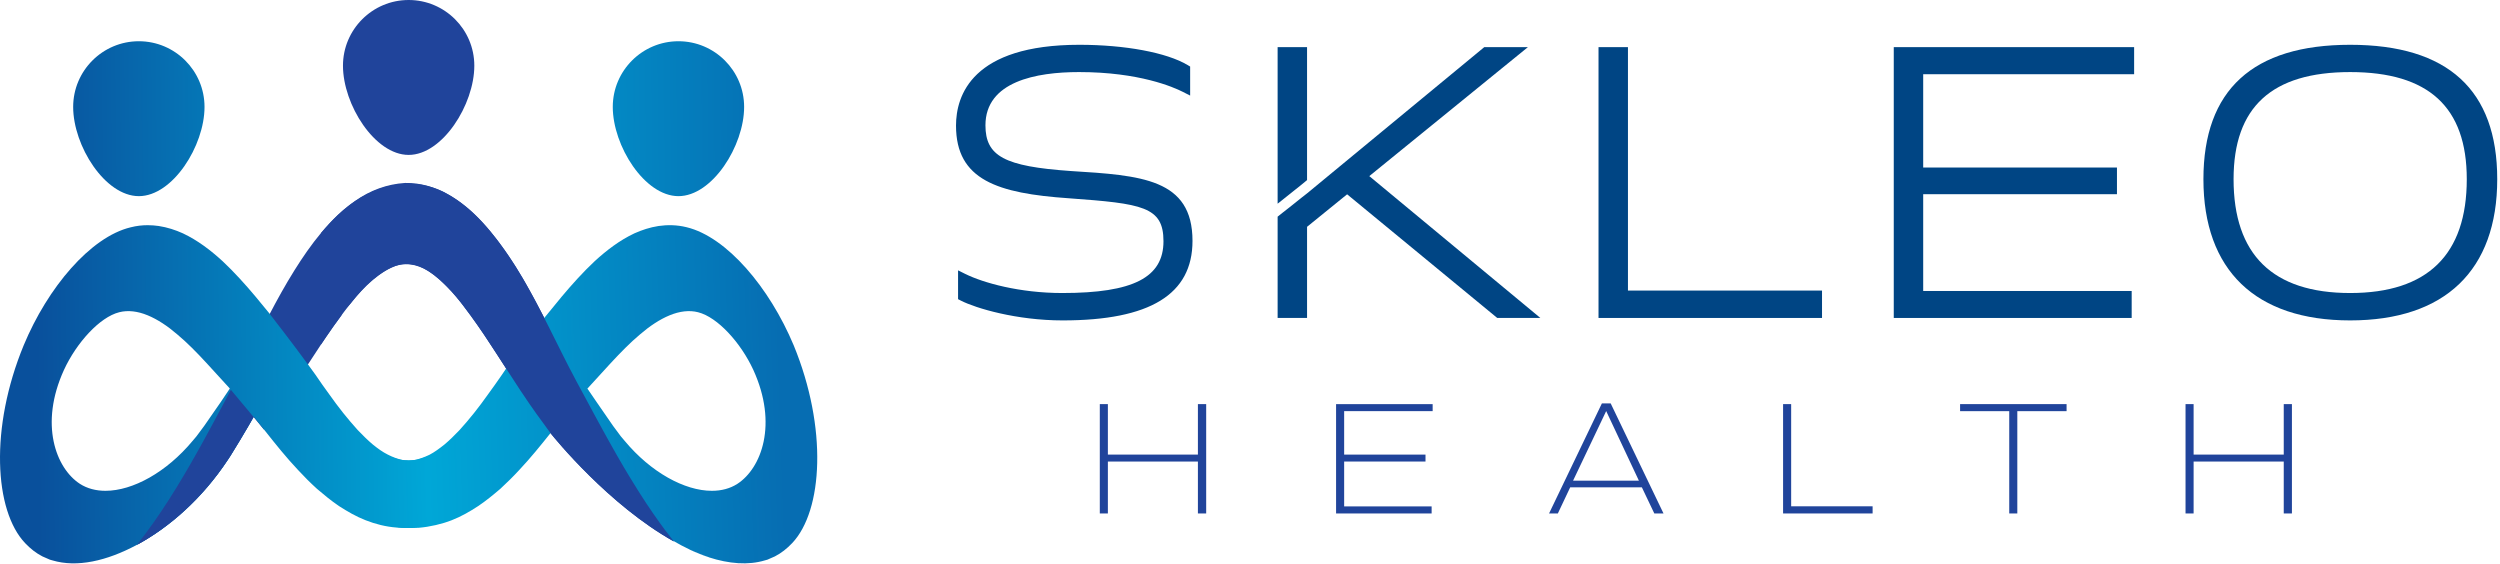 <?xml version="1.0" encoding="UTF-8" standalone="no"?><!DOCTYPE svg PUBLIC "-//W3C//DTD SVG 1.1//EN" "http://www.w3.org/Graphics/SVG/1.1/DTD/svg11.dtd"><svg width="100%" height="100%" viewBox="0 0 674 152" version="1.1" xmlns="http://www.w3.org/2000/svg" xmlns:xlink="http://www.w3.org/1999/xlink" xml:space="preserve" xmlns:serif="http://www.serif.com/" style="fill-rule:evenodd;clip-rule:evenodd;stroke-linejoin:round;stroke-miterlimit:2;"><path d="M181.679,145.977c-17.56,-9.803 -32.162,-27.835 -33.207,-29.14c-0.041,-0.053 -0.059,-0.076 -0.059,-0.076c-0.496,-0.674 -0.985,-1.34 -1.47,-2.013c-0.201,-0.272 -0.402,-0.549 -0.596,-0.82c-0.289,-0.39 -0.578,-0.785 -0.862,-1.175c-0.165,-0.236 -0.33,-0.461 -0.495,-0.691c-0.048,-0.065 -0.095,-0.124 -0.142,-0.189c-0.218,-0.313 -0.443,-0.625 -0.667,-0.938c-0.443,-0.626 -0.897,-1.257 -1.322,-1.883c-0.856,-1.257 -1.718,-2.508 -2.538,-3.747c-4.483,-6.774 -8.698,-13.725 -13.499,-20.288c-3.216,-4.396 -6.724,-9.048 -11.421,-11.969c-3.059,-1.904 -6.502,-2.462 -9.828,-0.927c-5.771,2.665 -9.839,7.957 -13.545,12.926c-1.37,1.836 -2.739,3.772 -4.109,5.785c-0.454,0.666 -0.909,1.345 -1.363,2.03c-1.169,1.747 -2.343,3.541 -3.53,5.382c-0.017,0.03 -0.029,0.054 -0.047,0.083c-1.535,2.367 -3.098,4.811 -4.751,7.314c-0.408,0.625 -0.827,1.251 -1.257,1.894c-0.432,0.632 -0.851,1.269 -1.311,1.919c-0.921,1.351 -1.735,2.454 -2.591,3.66c-0.637,0.879 -1.269,1.776 -1.93,2.679c-0.927,-1.128 -1.848,-2.255 -2.774,-3.371c-0.496,0.868 -0.992,1.736 -1.499,2.615c-1.382,2.367 -2.804,4.728 -4.28,7.107c-0.183,0.294 -0.366,0.596 -0.555,0.897c-0.212,0.318 -0.424,0.642 -0.637,0.962c-6.9,10.435 -15.747,18.161 -24.489,22.895c3.076,-3.883 5.932,-7.974 8.629,-12.188c2.651,-4.15 5.154,-8.393 7.573,-12.708c0.349,-0.614 0.691,-1.233 1.033,-1.853c0.343,-0.621 0.691,-1.24 1.027,-1.86c0.342,-0.619 0.679,-1.245 1.015,-1.871c0.349,-0.625 0.685,-1.251 1.016,-1.876c0.318,-0.579 0.625,-1.164 0.938,-1.748c0.697,-1.299 1.393,-2.603 2.083,-3.907c0.337,-0.632 0.679,-1.263 1.01,-1.889c0.337,-0.637 0.679,-1.269 1.015,-1.9c0.148,-0.284 0.295,-0.561 0.449,-0.839c1.458,-2.715 2.626,-4.946 3.913,-7.531c1.305,-2.621 2.603,-5.223 3.913,-7.815c0.72,-1.422 1.458,-2.851 2.202,-4.285c2.042,-3.902 4.214,-7.832 6.623,-11.687c4.381,-7.012 9.562,-13.983 16.407,-18.78c4.029,-2.826 8.551,-4.534 13.47,-4.835c8.327,-0.169 15.471,4.805 20.893,10.697c6.809,7.398 11.721,16.183 16.292,25.071c0.106,0.207 0.213,0.414 0.319,0.626c0.141,0.277 0.278,0.554 0.419,0.826c0.336,0.662 0.667,1.317 0.998,1.972c1.316,2.627 2.584,5.206 3.865,7.726c0.479,0.956 0.957,1.888 1.435,2.821c0.159,0.307 0.318,0.62 0.478,0.927c0.325,0.608 0.649,1.221 0.974,1.836l0.478,0.92c0.177,0.325 0.354,0.644 0.526,0.974c1.398,2.591 2.779,5.171 4.172,7.739c0.697,1.281 1.393,2.562 2.089,3.842c1.394,2.55 2.804,5.082 4.245,7.596c0.584,1.021 1.174,2.036 1.77,3.052c0.507,0.85 1.009,1.699 1.523,2.543c0.744,1.234 1.499,2.456 2.272,3.678c0.384,0.607 0.768,1.216 1.157,1.818c0.39,0.607 0.779,1.21 1.18,1.812c1.193,1.8 2.421,3.559 3.672,5.306c0.413,0.584 0.838,1.157 1.269,1.729c0.756,1.015 1.529,2.013 2.325,3.004c0.036,0.048 0.072,0.09 0.107,0.136" style="fill:#20449b;fill-rule:nonzero;"/><path d="M35.23,61.283c-10.828,2.589 -22.373,16.228 -28.848,31.823c-9.175,22.234 -7.935,44.551 0.386,53.313c1.405,1.487 2.948,2.701 4.656,3.581c0.441,0.221 0.882,0.386 1.323,0.579c0.248,0.11 0.468,0.194 0.688,0.303c0.221,0.055 0.469,0.137 0.689,0.194c6.585,1.983 14.631,0.192 22.787,-4.189c8.734,-4.712 17.577,-12.454 24.493,-22.896c0.192,-0.303 0.413,-0.633 0.634,-0.964c0.192,-0.276 0.358,-0.578 0.551,-0.881c1.46,-2.369 2.893,-4.739 4.271,-7.109c0.523,-0.882 1.019,-1.737 1.515,-2.617c-0,-0.028 0.027,-0.056 0.055,-0.083c0.881,1.13 1.764,2.259 2.7,3.416l0.027,0.028c0.138,0.192 0.276,0.386 0.441,0.55c2.7,3.417 5.538,6.971 8.763,10.388c1.597,1.736 3.278,3.417 5.096,5.07c1.873,1.598 3.802,3.196 5.951,4.656c2.204,1.405 4.519,2.783 7.136,3.802c2.59,1.02 5.428,1.763 8.404,1.984c0.44,0.028 1.571,0.082 1.571,0.082c0.192,0.028 0.44,0.028 0.688,0.028l1.212,0c1.763,-0.028 3.279,-0.496 4.987,-0.936c-0.027,-6.145 -0.027,-12.289 -0,-18.433c-0.165,0.082 -0.275,0.138 -0.413,0.165c-0.193,0.084 -0.358,0.138 -0.524,0.192c-0.716,0.332 -1.405,0.414 -2.066,0.635c-0.469,0.055 -1.929,0.165 -2.231,0.165c-0.139,-0 -0.276,-0 -0.414,-0.027c-0.22,-0 -0.441,-0 -0.661,-0.028c-0.193,-0.028 -0.414,-0.055 -0.634,-0.083c-1.267,-0.275 -2.59,-0.743 -3.912,-1.432c-1.35,-0.661 -2.728,-1.654 -4.078,-2.755c-1.35,-1.131 -2.7,-2.48 -4.023,-3.858c-1.294,-1.46 -2.617,-2.948 -3.912,-4.601c-1.268,-1.597 -2.535,-3.279 -3.774,-5.041c-1.269,-1.71 -2.508,-3.501 -3.747,-5.319c-0.387,-0.551 -1.103,-1.542 -1.984,-2.727c-3.582,-4.932 -10.085,-13.363 -10.112,-13.363c-0.055,-0.11 -0.138,-0.193 -0.193,-0.276c-1.295,-1.57 -2.59,-3.14 -3.857,-4.684c-2.783,-3.306 -5.703,-6.557 -8.872,-9.532c-3.197,-2.921 -6.668,-5.594 -10.69,-7.494c-2.011,-0.91 -4.189,-1.626 -6.53,-1.984c-0.959,-0.136 -1.949,-0.215 -2.969,-0.215c-1.471,-0 -3.002,0.166 -4.58,0.573Zm-13.694,69.156c-6.475,-4.216 -10.965,-16.091 -4.298,-30.694c3.389,-7.356 9.643,-14.243 14.906,-15.566c2.369,-0.606 4.987,-0.276 7.66,0.826c2.672,1.103 5.372,2.894 7.989,5.152c2.645,2.204 5.263,4.877 7.881,7.714c1.35,1.461 5.454,5.98 6.171,6.751c0.027,0.056 0.082,0.11 0.11,0.138c-0.827,1.24 -1.653,2.452 -2.48,3.692c-1.488,2.121 -2.948,4.27 -4.435,6.392c-0.194,0.248 -1.571,2.122 -2.067,2.782c-0.358,0.441 -0.716,0.855 -1.075,1.269c-6.994,8.405 -16.086,13.425 -23.461,13.426c-2.561,0 -4.913,-0.604 -6.901,-1.882Z" style="fill:url(#_Linear1);fill-rule:nonzero;"/><path d="M111.081,55.8c4.298,0.551 8.155,2.921 11.379,6.144c1.626,1.625 3.113,3.416 4.518,5.372c0.358,0.468 1.764,2.452 2.094,2.949c0.661,1.047 1.35,2.039 1.983,3.113c1.296,2.067 2.508,4.27 3.72,6.448c1.185,2.232 2.37,4.49 3.527,6.804c0.965,1.957 1.957,3.941 2.976,5.952c-1.709,2.287 -3.279,4.546 -4.822,6.777c-0.358,0.552 -0.744,1.075 -1.102,1.626c-1.268,1.818 -2.507,3.609 -3.775,5.319c-1.24,1.762 -2.507,3.444 -3.774,5.041c-1.295,1.653 -2.618,3.141 -3.913,4.601c-1.322,1.378 -2.673,2.727 -4.022,3.858c-1.378,1.101 -2.729,2.094 -4.051,2.783c-1.35,0.661 -2.672,1.129 -3.967,1.404c-0.276,0.055 -0.551,0.083 -0.827,0.111c-0.275,-0 -0.551,0.027 -0.853,0.027c-0.139,-0 -0.276,-0 -0.414,-0.027c-0.22,-0 -0.441,-0 -0.661,-0.028c-0.386,-0.028 -0.745,-0.055 -1.157,-0.11c-0.662,-0.221 -1.35,-0.303 -2.067,-0.635c-0.165,-0.054 -0.33,-0.108 -0.523,-0.192c-0.138,-0.027 -0.248,-0.083 -0.386,-0.165l-0,18.433c1.626,0.413 1.763,0.77 3.388,0.908l0.167,0c0.192,0.028 0.44,0.028 0.688,0.028c1.184,0.028 2.865,0 3.747,-0.055c2.948,-0.248 6.254,-1.019 8.844,-2.039c2.618,-1.019 4.96,-2.397 7.109,-3.802c2.177,-1.46 4.105,-3.058 5.979,-4.656c1.791,-1.653 3.498,-3.334 5.097,-5.07c3.085,-3.279 5.813,-6.667 8.43,-9.946c0.111,-0.165 2.48,-3.141 3.5,-4.436c0.523,0.882 1.047,1.791 1.57,2.7c1.377,2.37 2.811,4.74 4.271,7.109c0.193,0.303 0.358,0.605 0.551,0.881c0.221,0.331 0.44,0.661 0.633,0.964c6.42,9.7 14.493,17.056 22.621,21.849c1.433,0.827 2.838,1.598 4.27,2.26c0.056,0.027 0.138,0.055 0.194,0.11c0.826,0.385 1.68,0.743 2.534,1.074c0,0.028 0,0.028 0.028,0.028c0.826,0.33 1.653,0.633 2.507,0.909l0,0.027c5.456,1.764 10.635,2.178 15.126,0.828c0.22,-0.057 0.468,-0.139 0.689,-0.194c0.248,-0.109 0.468,-0.193 0.689,-0.303c0.44,-0.193 0.881,-0.358 1.322,-0.579c1.709,-0.88 3.251,-2.094 4.656,-3.581c8.293,-8.762 9.561,-31.079 0.414,-53.313c-6.53,-15.595 -18.047,-29.234 -28.875,-31.85c-2.673,-0.662 -5.207,-0.662 -7.549,-0.331c-2.342,0.358 -4.491,1.074 -6.53,1.984c-4.023,1.9 -7.494,4.573 -10.69,7.494c-3.169,2.975 -6.09,6.226 -8.872,9.532c-1.35,1.626 -4.519,5.511 -4.739,5.786c-0.165,0.166 -0.303,0.359 -0.441,0.524c-3.609,-5.703 -7.356,-11.435 -11.599,-16.586c-0.799,-0.992 -1.681,-1.956 -2.507,-2.921c-0.882,-0.909 -1.708,-1.873 -2.618,-2.728c-1.791,-1.735 -3.693,-3.389 -5.676,-4.738c-0.991,-0.689 -2.038,-1.268 -3.086,-1.792c-1.046,-0.523 -2.12,-0.936 -3.196,-1.24c-1.416,-0.411 -2.855,-0.614 -4.272,-0.614c-0.761,0 -1.516,0.059 -2.257,0.174Zm57.363,63.095c-0.358,-0.414 -0.717,-0.828 -1.075,-1.269c-0.33,-0.439 -1.873,-2.534 -2.066,-2.782c-1.488,-2.122 -2.948,-4.271 -4.436,-6.419c-0.826,-1.213 -1.653,-2.425 -2.507,-3.665c0.055,-0.028 0.111,-0.082 0.138,-0.138c0.716,-0.771 4.821,-5.29 6.172,-6.751c2.644,-2.837 5.235,-5.51 7.879,-7.714c2.618,-2.258 5.318,-4.049 7.991,-5.152c2.672,-1.102 5.289,-1.432 7.659,-0.826c5.262,1.323 11.517,8.21 14.906,15.566c6.667,14.603 2.177,26.478 -4.298,30.694c-1.981,1.278 -4.331,1.882 -6.889,1.882c-7.373,0 -16.479,-5.02 -23.474,-13.426Z" style="fill:url(#_Linear2);fill-rule:nonzero;"/><path d="M181.572,145.842c0.035,0.046 0.071,0.088 0.107,0.135c-17.56,-9.804 -32.163,-27.835 -33.207,-29.14c-0.042,-0.053 -0.059,-0.076 -0.059,-0.076c-0.496,-0.673 -0.985,-1.341 -1.47,-2.013c-0.201,-0.271 -0.402,-0.549 -0.596,-0.82c-0.29,-0.39 -0.572,-0.786 -0.856,-1.175c-0.166,-0.224 -0.337,-0.46 -0.502,-0.691c-0.047,-0.065 -0.094,-0.123 -0.141,-0.189c-0.219,-0.312 -0.443,-0.625 -0.667,-0.938c-0.443,-0.625 -0.897,-1.258 -1.322,-1.883c-0.856,-1.257 -1.718,-2.508 -2.538,-3.748c-1.328,-2.007 -2.616,-3.99 -3.861,-5.932c-0.306,-0.472 -0.607,-0.945 -0.909,-1.41c-1.505,-2.337 -3.004,-4.652 -4.509,-6.948c-0.189,-0.277 -0.372,-0.555 -0.555,-0.832c-0.561,-0.826 -1.11,-1.635 -1.665,-2.432c-2.492,-3.561 -5.058,-7.104 -8.115,-10.209c-2.963,-3.012 -6.737,-6.446 -11.214,-6.382c-1.24,-0.018 -2.527,0.319 -3.92,0.962c-0.525,0.23 -1.063,0.514 -1.606,0.844c-2.449,1.491 -4.622,3.408 -6.577,5.497c-1.001,1.07 -1.941,2.193 -2.846,3.345c-0.53,0.675 -2.517,2.475 -2.517,3.24c-1.369,1.836 -2.739,3.772 -4.108,5.784c-0.454,0.667 -0.909,1.346 -1.369,2.031l0,-30.02c0.112,-0.13 0.224,-0.265 0.336,-0.395c0.201,-0.242 0.407,-0.479 0.614,-0.715c0.531,-0.607 1.074,-1.216 1.629,-1.805c0.26,-0.278 0.525,-0.555 0.797,-0.827c0.195,-0.201 0.396,-0.401 0.596,-0.602c0.201,-0.201 0.401,-0.395 0.614,-0.596c7.677,-7.25 18.186,-10.989 28.196,-6.304c0.378,0.195 0.761,0.401 1.139,0.608c7.407,4.051 12.682,10.888 17.306,17.772c0.265,0.396 0.525,0.791 0.779,1.192c0.165,0.254 0.325,0.515 0.484,0.768c0.129,0.206 0.253,0.407 0.378,0.614c0.419,0.666 0.82,1.328 1.215,1.995c0.396,0.667 0.785,1.34 1.175,2.007c0.749,1.328 1.511,2.679 2.219,4.014c0.821,1.516 1.611,3.027 2.379,4.527c0.106,0.212 0.212,0.418 0.319,0.625c0.142,0.278 0.277,0.554 0.418,0.826c0.337,0.661 0.668,1.316 0.999,1.972c1.316,2.626 2.585,5.206 3.865,7.726c0.479,0.956 0.956,1.889 1.435,2.822c0.165,0.306 0.324,0.619 0.484,0.926c0.318,0.614 0.643,1.216 0.968,1.835l0.478,0.921c0.177,0.326 0.354,0.644 0.525,0.974c1.404,2.592 2.786,5.17 4.173,7.738c0.696,1.281 1.393,2.562 2.089,3.842c1.399,2.551 2.804,5.083 4.244,7.597c0.585,1.021 1.181,2.036 1.771,3.052c0.508,0.85 1.009,1.699 1.523,2.543c0.744,1.235 1.499,2.456 2.272,3.677c0.384,0.609 0.773,1.217 1.163,1.818c0.39,0.609 0.779,1.211 1.174,1.812c1.193,1.801 2.42,3.56 3.672,5.307c0.419,0.585 0.844,1.156 1.268,1.729c0.756,1.016 1.53,2.013 2.326,3.005" style="fill:#20449b;fill-rule:nonzero;"/><path d="M68.367,112.423c-0.497,0.867 -0.993,1.736 -1.502,2.611c-1.378,2.37 -2.803,4.733 -4.277,7.108c-0.184,0.299 -0.37,0.598 -0.554,0.897c-0.213,0.322 -0.426,0.644 -0.638,0.965c-6.9,10.432 -15.751,18.163 -24.491,22.893c3.075,-3.885 5.933,-7.971 8.628,-12.186c2.654,-4.149 5.156,-8.395 7.575,-12.711c0.348,-0.612 0.691,-1.232 1.034,-1.851c0.343,-0.619 0.686,-1.239 1.023,-1.859c0.343,-0.622 0.681,-1.248 1.02,-1.873c0.337,-0.624 0.675,-1.247 1.014,-1.875c0.315,-0.579 0.622,-1.162 0.938,-1.745c0.696,-1.3 1.393,-2.607 2.086,-3.907c0.333,-0.633 0.673,-1.264 1.008,-1.895c0.335,-0.635 0.675,-1.266 1.011,-1.9c2.033,2.405 4.075,4.847 6.125,7.328" style="fill:#20449b;fill-rule:nonzero;"/><path d="M148.413,116.761c0.017,0.023 0.035,0.046 0.059,0.076c-0.042,-0.053 -0.059,-0.076 -0.059,-0.076" style="fill:#53a4da;fill-rule:nonzero;"/><path d="M191.099,150.233c-1.671,-0.549 -3.365,-1.228 -5.07,-2.03c1.676,0.773 3.364,1.457 5.07,2.03" style="fill:#53a4da;fill-rule:nonzero;"/><path d="M110.171,41.765c-9.119,-0 -17.705,-13.554 -17.705,-24.059c-0,-9.763 7.941,-17.706 17.705,-17.706c9.763,0 17.705,7.943 17.705,17.706c0,10.505 -8.586,24.059 -17.705,24.059" style="fill:#20449b;fill-rule:nonzero;"/><path d="M19.727,28.823c-0,10.506 8.586,24.059 17.706,24.059c9.119,-0 17.705,-13.553 17.705,-24.059c0,-9.762 -7.942,-17.705 -17.705,-17.705c-9.763,0 -17.706,7.943 -17.706,17.705Z" style="fill:url(#_Linear3);fill-rule:nonzero;"/><path d="M165.204,28.823c0,10.506 8.586,24.059 17.706,24.059c9.119,-0 17.706,-13.553 17.706,-24.059c-0,-9.762 -7.944,-17.705 -17.706,-17.705c-9.763,0 -17.706,7.943 -17.706,17.705Z" style="fill:url(#_Linear4);fill-rule:nonzero;"/><path d="M322.956,108.948l0,13.61l-24.273,0l0,-13.61l-2.177,0l0,29.481l2.177,0l0,-13.996l24.273,-0l0,13.996l2.232,0l0,-29.481l-2.232,0Z" style="fill:#20449b;fill-rule:nonzero;"/><path d="M386.243,110.849l0,-1.901l-26.037,0l0,29.48l25.762,0l0,-1.901l-23.584,0l-0,-12.095l21.931,-0l0,-1.874l-21.931,0l-0,-11.709l23.859,-0Z" style="fill:#20449b;fill-rule:nonzero;"/><path d="M424.1,129.585l8.927,-18.764l8.817,18.764l-17.744,-0Zm10.14,-20.829l-2.371,-0l-14.244,29.673l2.37,-0l3.334,-7.053l19.314,-0l3.361,7.053l2.48,-0l-14.244,-29.673Z" style="fill:#20449b;fill-rule:nonzero;"/><path d="M482.897,136.5l-0,-27.552l-2.177,0l0,29.481l24.135,-0l0,-1.929l-21.958,0Z" style="fill:#20449b;fill-rule:nonzero;"/><path d="M528.44,108.948l0,1.901l13.253,-0l-0,27.58l2.176,0l0,-27.58l13.28,-0l0,-1.901l-28.709,0Z" style="fill:#20449b;fill-rule:nonzero;"/><path d="M615.698,108.948l0,13.61l-24.301,0l0,-13.61l-2.177,0l0,29.481l2.177,0l0,-13.996l24.301,-0l0,13.996l2.204,0l-0,-29.481l-2.204,0Z" style="fill:#20449b;fill-rule:nonzero;"/><path d="M288.599,46.102c-17.798,-1.24 -22.923,-3.996 -22.923,-12.316c-0,-11.848 13.72,-14.355 25.237,-14.355c16.256,-0 25.486,4.078 27.938,5.317l2.011,1.02l0,-7.824l-0.688,-0.414c-5.648,-3.361 -16.835,-5.455 -29.178,-5.455c-28.93,-0 -33.256,13.666 -33.256,21.793c0,14.658 11.187,18.267 30.473,19.59c19.755,1.433 25.458,2.232 25.458,11.572c0,9.781 -8.155,13.969 -27.276,13.969c-11.572,-0 -21.298,-2.756 -26.12,-5.125l-1.984,-0.991l0,7.769l0.744,0.386c4.023,2.066 15.044,5.345 27.442,5.345c23.558,-0 35.019,-7.026 35.019,-21.436c0,-16.779 -13.804,-17.66 -32.897,-18.845" style="fill:#004584;fill-rule:nonzero;"/><path d="M438.896,12.708l-7.935,0l-0,73.013l60.256,0l0,-7.384l-52.321,-0l-0,-65.629Z" style="fill:#004584;fill-rule:nonzero;"/><path d="M510.559,85.722l64.141,-0l0,-7.274l-56.206,0l-0,-26.092l52.239,-0l-0,-7.191l-52.239,-0l-0,-25.155l56.867,-0l0,-7.302l-64.802,0l-0,73.014Z" style="fill:#004584;fill-rule:nonzero;"/><path d="M633.607,78.999c-20.885,-0 -31.437,-10.332 -31.437,-30.693c0,-19.425 10.277,-28.875 31.437,-28.875c21.16,0 31.436,9.45 31.436,28.875c0,20.361 -10.579,30.693 -31.436,30.693m0,-66.924c-26.258,-0 -39.565,12.177 -39.565,36.231c-0,24.549 14.051,38.077 39.565,38.077c25.568,0 39.647,-13.528 39.647,-38.077c0,-24.054 -13.335,-36.231 -39.647,-36.231" style="fill:#004584;fill-rule:nonzero;"/><path d="M352.382,48.554l0,-35.846l-7.935,0l0,42.21l6.227,-4.959l1.708,-1.405Z" style="fill:#004584;fill-rule:nonzero;"/><path d="M411.922,12.708l-11.765,0l-47.775,39.428l-1.378,1.074l-1.378,1.102l-2.424,1.928l-1.377,1.075l-1.378,1.102l-0,27.304l7.935,0l-0,-24.576l10.801,-8.762l40.473,33.338l11.628,0l-46.123,-38.242l42.761,-34.771Z" style="fill:#004584;fill-rule:nonzero;"/><defs><linearGradient id="_Linear1" x1="0" y1="0" x2="1" y2="0" gradientUnits="userSpaceOnUse" gradientTransform="matrix(203.008,-3.426,3.426,203.008,10.067,106.629)"><stop offset="0" style="stop-color:#09509c;stop-opacity:1"/><stop offset="0.52" style="stop-color:#00a7d7;stop-opacity:1"/><stop offset="1" style="stop-color:#066db2;stop-opacity:1"/></linearGradient><linearGradient id="_Linear2" x1="0" y1="0" x2="1" y2="0" gradientUnits="userSpaceOnUse" gradientTransform="matrix(200.482,-7.16,7.16,200.482,10.187,108.994)"><stop offset="0" style="stop-color:#09509c;stop-opacity:1"/><stop offset="0.52" style="stop-color:#00a7d7;stop-opacity:1"/><stop offset="1" style="stop-color:#066db2;stop-opacity:1"/></linearGradient><linearGradient id="_Linear3" x1="0" y1="0" x2="1" y2="0" gradientUnits="userSpaceOnUse" gradientTransform="matrix(202.978,-3.426,3.426,202.978,8.82,32.482)"><stop offset="0" style="stop-color:#09509c;stop-opacity:1"/><stop offset="0.52" style="stop-color:#00a7d7;stop-opacity:1"/><stop offset="1" style="stop-color:#066db2;stop-opacity:1"/></linearGradient><linearGradient id="_Linear4" x1="0" y1="0" x2="1" y2="0" gradientUnits="userSpaceOnUse" gradientTransform="matrix(202.979,-3.426,3.426,202.979,8.861,34.937)"><stop offset="0" style="stop-color:#09509c;stop-opacity:1"/><stop offset="0.52" style="stop-color:#00a7d7;stop-opacity:1"/><stop offset="1" style="stop-color:#066db2;stop-opacity:1"/></linearGradient></defs></svg>